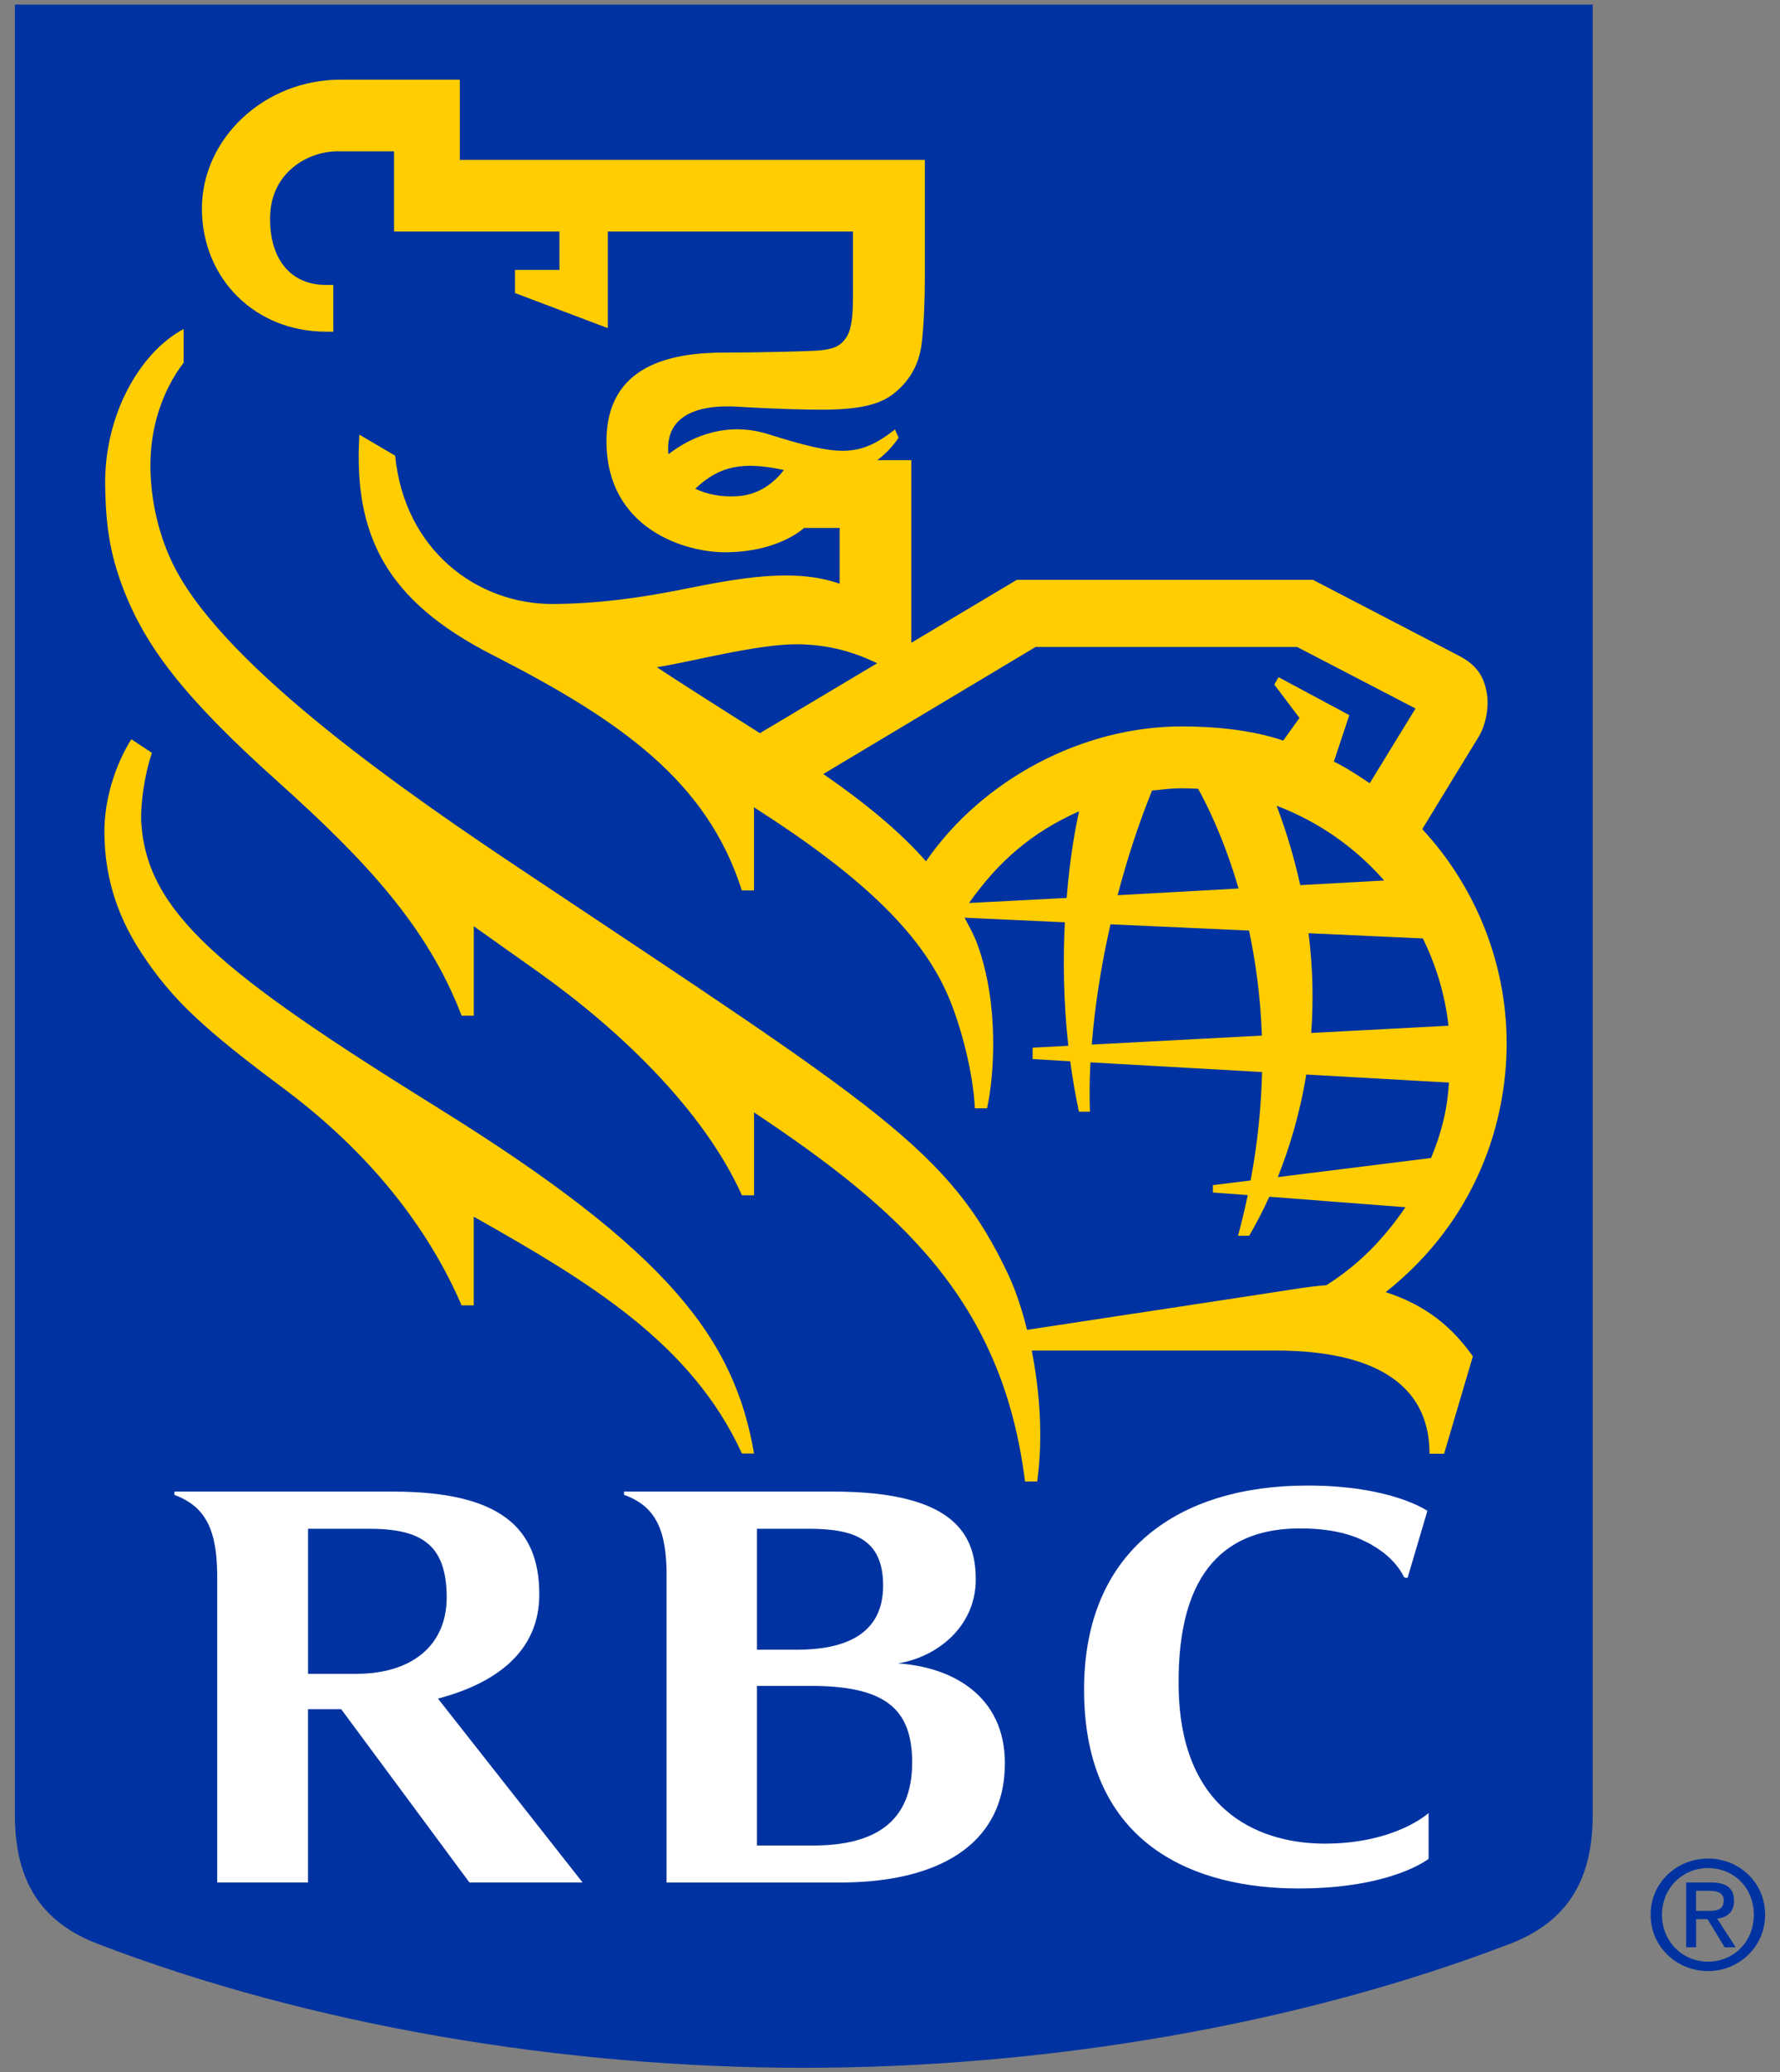 <svg width="116" height="135" viewBox="0 0 116 135" fill="none" xmlns="http://www.w3.org/2000/svg">
<rect x="0" y="0" width="116" height="135" fill="#808080" stroke="none"/>
<path d="M103.794 118.243C103.794 122.682 101.965 125.26 98.389 126.633C84.493 131.958 68.038 134.704 52.382 134.704C36.727 134.704 20.272 131.961 6.376 126.633C2.8 125.26 0.971 122.686 0.971 118.243V0.299H103.794V118.243Z" fill="#0033A1"/>
<path d="M28.545 72.174C14.308 63.334 9.609 59.426 9.208 53.627C9.138 52.448 9.41 50.465 9.902 49.045L8.56 48.157C7.488 49.857 6.804 52.098 6.804 54.155C6.804 57.505 7.879 60.037 9.204 62.063C11.206 65.126 13.312 67.051 18.491 70.913C24.076 75.082 27.888 79.947 30.082 85.037H30.873V79.26C38.423 83.519 45.077 87.526 48.351 94.688H49.141C47.863 87.268 43.643 81.545 28.542 72.174" fill="#FFCD00"/>
<path d="M94.121 94.701H93.159C93.159 89.417 88.281 87.981 83.181 87.981H67.237C67.751 90.585 67.991 93.635 67.592 96.51H66.799C65.321 84.644 58.574 78.762 49.141 72.464V77.868H48.351C45.844 72.293 40.336 67.061 35.12 63.351C33.732 62.367 32.294 61.347 30.876 60.34V66.166H30.083C27.871 60.39 23.854 56.076 18.133 50.943C11.954 45.408 9.457 42.094 8.009 38.288C7.133 35.981 6.887 34.119 6.854 31.584C6.794 27.055 9.098 22.962 11.967 21.434V23.626C10.543 25.501 9.805 27.871 9.802 30.284C9.799 32.505 10.33 34.98 11.446 37.09C14.929 43.681 26.653 51.768 34.1 56.733C57.259 72.177 61.878 74.874 65.723 83.066C66.154 83.981 66.579 85.209 66.931 86.631C70.278 86.12 82.414 84.284 84.652 83.931C85.08 83.865 85.973 83.753 86.435 83.723C88.523 82.409 90.16 80.736 91.591 78.643L82.719 77.96C82.261 78.97 81.803 79.822 81.405 80.501H80.681C80.923 79.604 81.132 78.722 81.315 77.854L79.044 77.683V77.204L81.501 76.9C81.969 74.402 82.195 72.042 82.245 69.837L71.062 69.206C71.002 70.345 70.992 71.421 71.029 72.418H70.311C70.076 71.306 69.89 70.203 69.744 69.134L67.293 68.992V68.249L69.621 68.127C69.296 65.183 69.276 62.44 69.395 60.083L62.857 59.782C63.166 60.354 63.488 60.934 63.714 61.565C65.122 65.483 64.79 70.081 64.325 72.197H63.531C63.412 69.751 62.585 66.751 61.805 64.918C59.995 60.68 55.938 56.937 49.135 52.59V58.007H48.344C46.083 50.89 40.452 46.936 32.081 42.658C25.175 39.133 23.027 34.885 23.419 28.313L25.753 29.686C26.351 35.835 31.102 39.384 36.072 39.347C39.001 39.324 41.743 38.941 44.397 38.41C48.225 37.641 51.767 36.987 54.719 38.027V34.396H52.398C51.565 35.109 49.882 35.938 47.405 35.977C44.679 36.027 39.522 34.465 39.522 28.739C39.522 23.764 43.759 22.969 47.202 22.969C49.048 22.969 52.116 22.903 53.155 22.847C53.926 22.797 54.504 22.682 54.879 22.315C55.27 21.933 55.39 21.54 55.48 21.031C55.586 20.414 55.586 19.787 55.586 18.718V15.083H39.609V21.375L33.562 19.09V17.582H36.458V15.083H25.68V9.858H22.004C20.039 9.858 17.774 11.228 17.615 13.879C17.462 16.42 18.614 18.562 21.247 18.562H21.722V21.606H21.247C16.635 21.606 13.159 18.16 13.159 13.585C13.159 9.01 17.24 5.191 22.174 5.191H29.966V10.416H60.271V18.133C60.271 19.434 60.205 21.183 60.075 22.286C59.985 23.088 59.696 24.537 58.166 25.699C57.246 26.398 55.852 26.682 53.594 26.689C52.857 26.692 50.705 26.659 48.129 26.497C44.675 26.283 43.696 27.607 43.56 28.838C43.53 29.099 43.533 29.353 43.56 29.59C45.173 28.346 47.464 27.468 50.061 28.283C54.633 29.712 55.941 29.838 58.322 27.98L58.561 28.511C58.302 28.904 57.847 29.471 57.176 29.977H59.388V41.873L66.264 37.773H85.565C85.565 37.773 93.723 42.011 95.064 42.711C96.25 43.328 96.715 44.077 96.897 45.177C97.05 46.094 96.814 47.256 96.359 48.005C96.074 48.468 93.859 52.082 92.687 54.013C95.968 57.545 98.186 62.479 98.186 67.978C98.186 72.963 96.329 79.392 90.306 84.175C92.953 85.034 94.649 86.469 95.984 88.357L94.112 94.695M51.087 30.62C48.374 30.029 46.863 30.363 45.309 31.838C46.07 32.201 47.023 32.399 48.079 32.323C49.599 32.218 50.549 31.31 51.087 30.62ZM49.523 47.761L57.16 43.209C55.659 42.47 54.002 41.998 52.033 41.971C49.404 41.932 44.961 43.137 42.809 43.464C43.772 44.117 47.182 46.286 49.523 47.761ZM83.626 48.246L84.685 46.768L83.045 44.596L83.32 44.114L87.932 46.586L86.926 49.613C87.67 49.973 88.354 50.418 89.264 51.022L92.246 46.154L84.532 42.147H67.486L53.654 50.422C56.253 52.214 58.644 54.155 60.344 56.109C64.046 50.745 70.564 47.322 77.012 47.322C79.124 47.322 81.577 47.543 83.633 48.246H83.626ZM82.235 67.46C82.145 64.928 81.826 62.638 81.398 60.621L72.37 60.212C71.746 62.948 71.341 65.612 71.148 68.048L82.231 67.463L82.235 67.46ZM85.276 60.796C85.568 63.113 85.598 65.285 85.449 67.292L94.397 66.82C94.168 64.8 93.59 62.885 92.724 61.133L85.276 60.793V60.796ZM80.714 57.881C79.781 54.67 78.665 52.435 78.081 51.385C77.706 51.362 77.331 51.352 76.949 51.352C76.321 51.352 75.687 51.435 75.076 51.501C74.17 53.745 73.436 56.016 72.835 58.317L80.717 57.881H80.714ZM83.198 52.491C83.868 54.27 84.37 55.996 84.735 57.66L90.204 57.36C88.324 55.211 85.924 53.524 83.198 52.491ZM93.261 75.435C93.899 73.887 94.314 72.405 94.424 70.523L85.127 69.999C84.705 72.586 84.011 74.837 83.271 76.683L93.258 75.435H93.261ZM70.325 52.848C67.21 54.237 65.065 56.122 63.15 58.825L69.511 58.495C69.74 55.683 70.112 53.815 70.321 52.848H70.325Z" fill="#FFCD00"/>
<path d="M58.518 108.36C61.111 107.941 63.588 105.934 63.588 102.901C63.588 100.168 62.419 97.168 54.328 97.168H40.668V97.385C41.086 97.511 41.734 97.844 42.165 98.267C43.092 99.168 43.397 100.511 43.44 102.3V122.633H54.759C60.985 122.633 65.487 120.273 65.487 114.863C65.487 110.46 62.047 108.591 58.515 108.36M52.694 99.59C55.59 99.59 57.552 100.217 57.552 103.29C57.552 106.568 54.919 107.469 51.917 107.469H49.331V99.59H52.691H52.694ZM52.983 120.223H49.331V109.826H52.814C57.605 109.826 59.444 111.245 59.444 114.813C59.444 118.672 57.044 120.223 52.983 120.223Z" fill="white"/>
<path d="M30.591 122.63H37.965L28.542 110.654C32.321 109.651 35.146 107.598 35.146 103.861C35.146 99.478 32.513 97.168 25.617 97.168H11.366V97.385C11.891 97.567 12.475 97.904 12.86 98.283C13.86 99.26 14.155 100.752 14.155 102.769V122.63H20.072V111.341H22.234L30.591 122.63ZM20.072 99.59H24.056C27.377 99.59 29.11 100.554 29.11 104.06C29.11 107.189 26.842 109.04 23.213 109.04H20.075V99.587L20.072 99.59Z" fill="white"/>
<path d="M89.414 100.653C90.998 101.544 91.476 102.709 91.486 102.719C91.562 102.808 91.731 102.782 91.731 102.782L93.02 98.425C93.02 98.425 90.709 96.774 85.204 96.774C76.88 96.774 70.647 100.943 70.647 110.07C70.647 120.352 78.068 123.022 84.616 123.022C90.709 123.022 93.099 121.091 93.099 121.091V118.107C93.099 118.107 90.948 120.101 86.333 120.101C82.521 120.101 76.933 118.375 76.81 109.918C76.694 102.115 80.12 99.567 84.706 99.567C87.262 99.567 88.541 100.161 89.41 100.646" fill="white"/>
<path d="M107.569 124.729C107.569 122.627 109.286 121.075 111.311 121.075C113.337 121.075 115.03 122.627 115.03 124.729C115.03 126.832 113.317 128.403 111.311 128.403C109.306 128.403 107.569 126.855 107.569 124.729ZM111.311 127.789C112.975 127.789 114.293 126.495 114.293 124.732C114.293 122.97 112.978 121.692 111.311 121.692C109.645 121.692 108.31 123 108.31 124.732C108.31 126.465 109.625 127.789 111.311 127.789ZM110.531 126.855H109.887V122.63H111.504C112.51 122.63 113.005 122.996 113.005 123.831C113.005 124.584 112.53 124.911 111.909 124.99L113.114 126.855H112.394L111.275 125.02H110.534V126.855H110.531ZM111.301 124.482C111.846 124.482 112.331 124.442 112.331 123.795C112.331 123.274 111.853 123.174 111.408 123.174H110.531V124.482H111.301Z" fill="#0033A1"/>
</svg>
